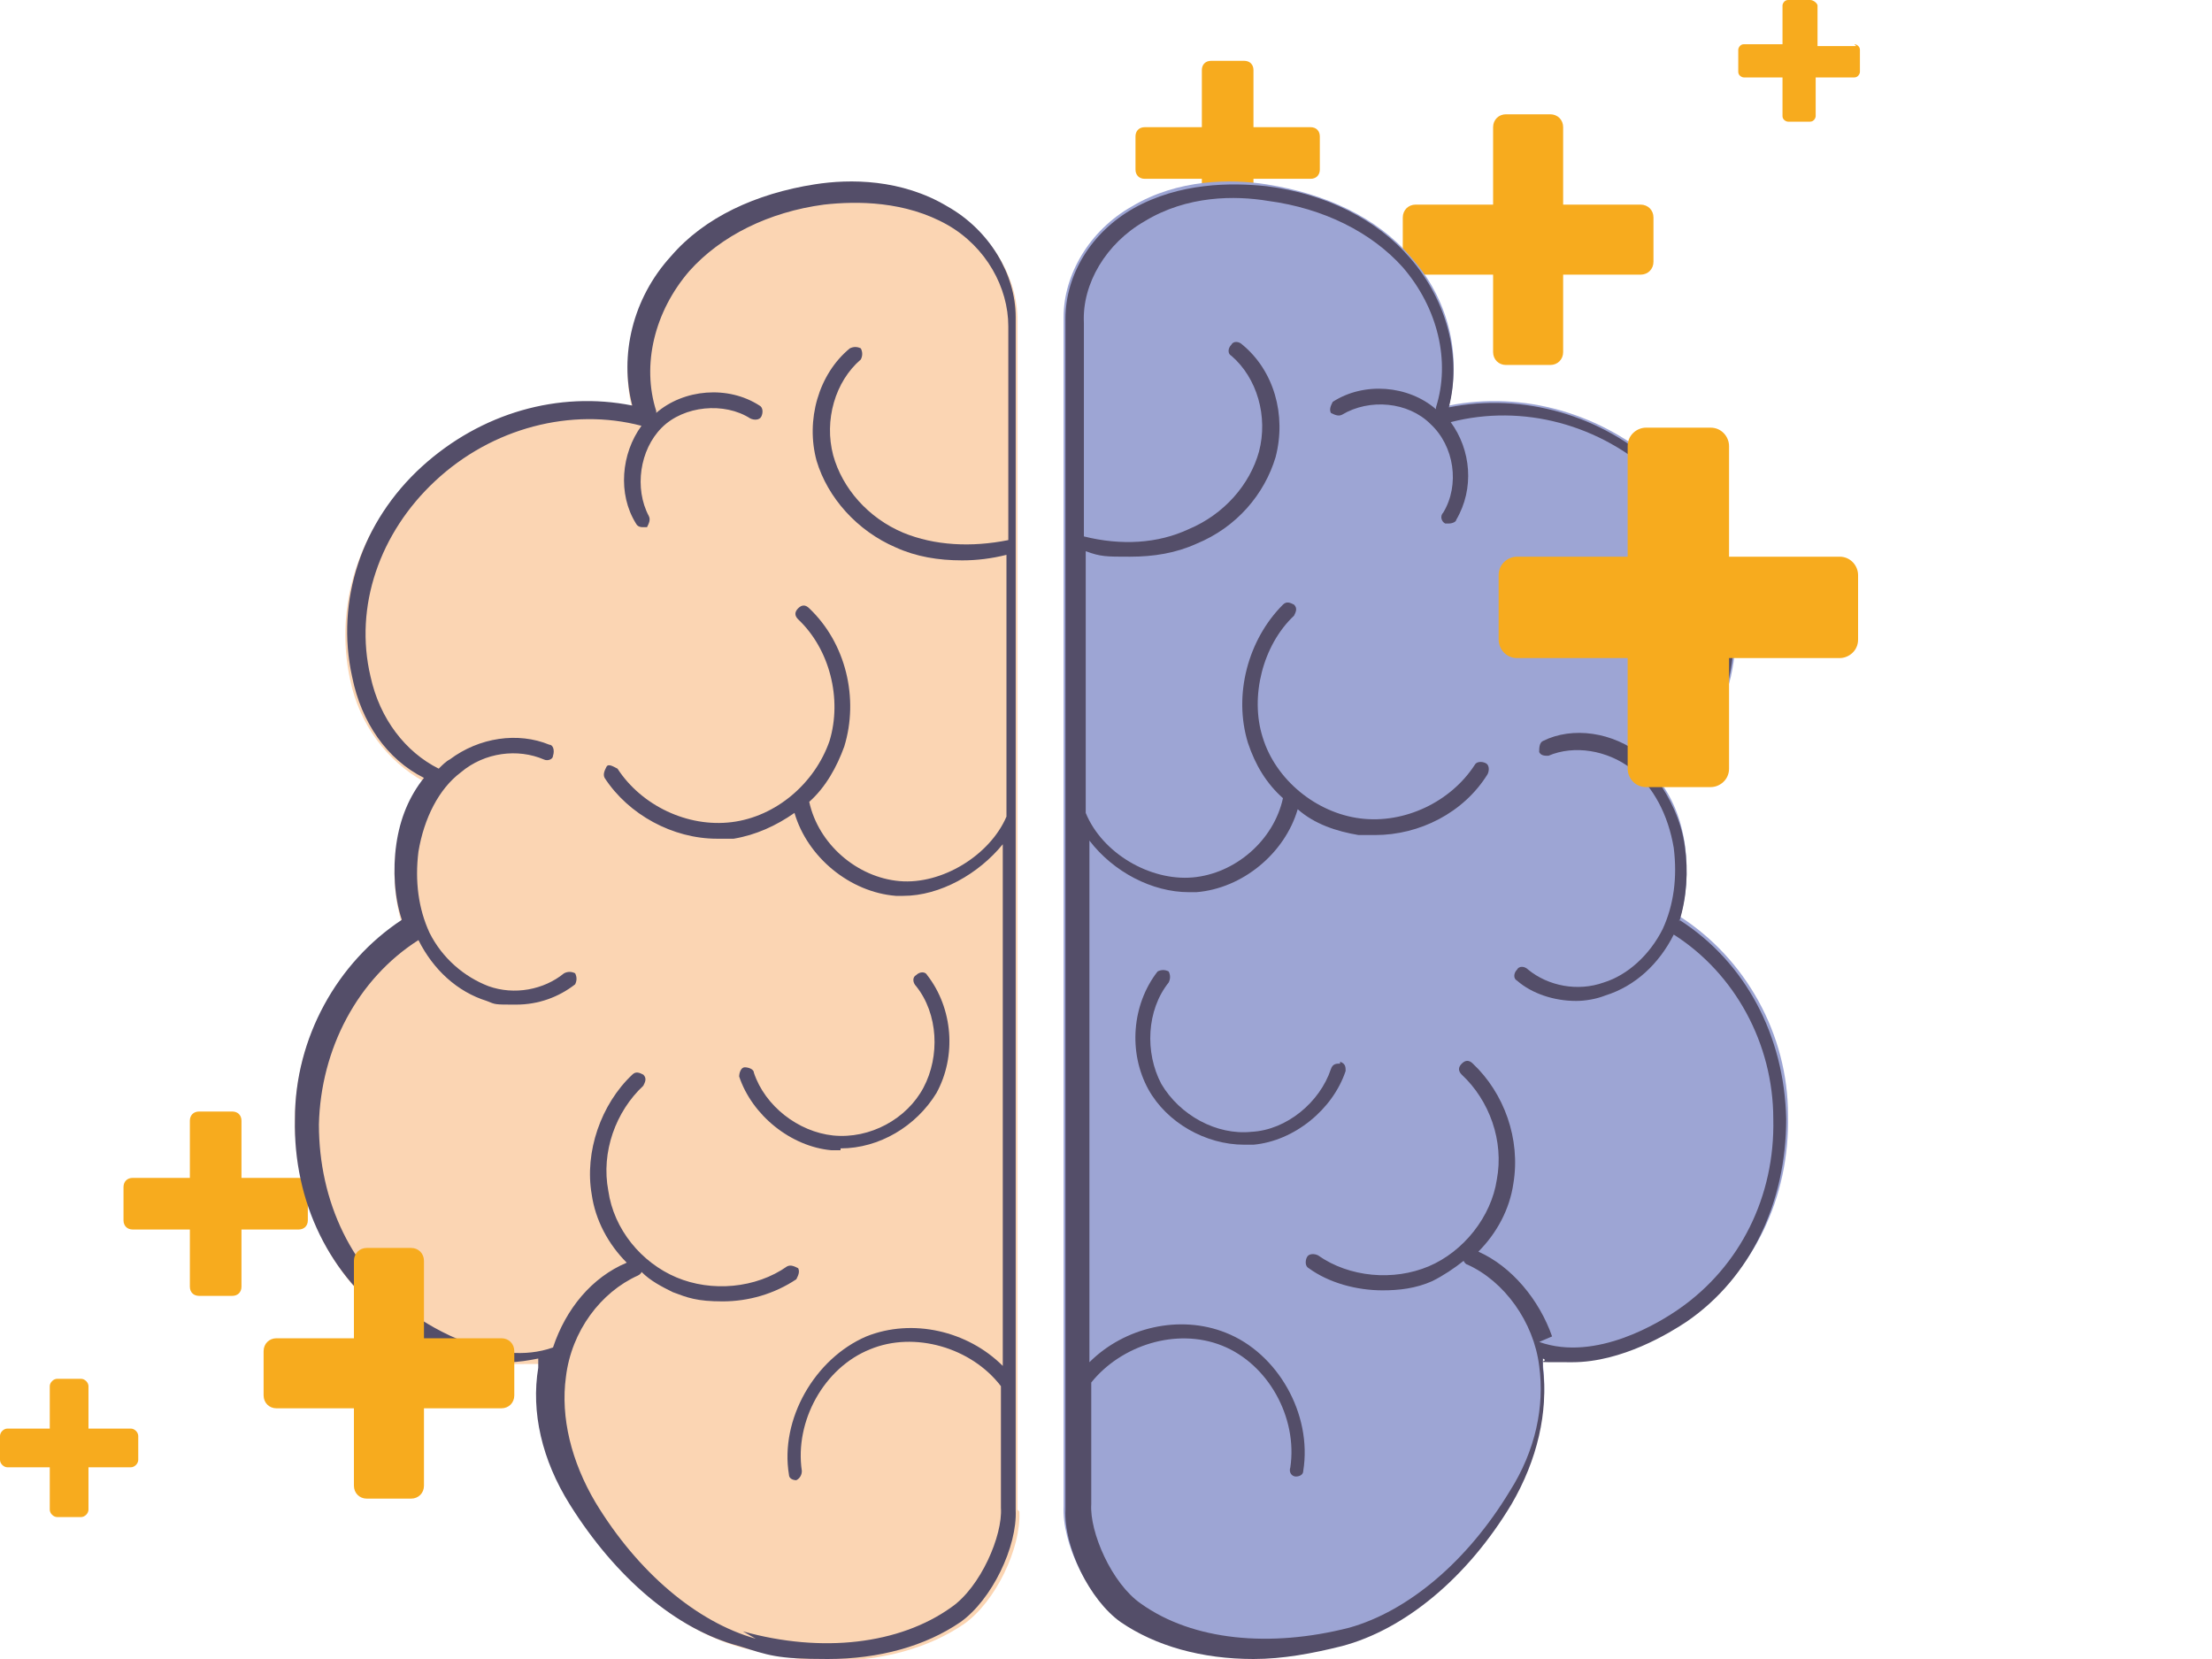 <svg xmlns="http://www.w3.org/2000/svg" id="Capa_1" viewBox="0 0 120 90"><defs><style>      .st0 {        fill: #f7ab1e;      }      .st1 {        fill: #9da5d4;      }      .st2 {        fill: #fbd5b3;      }      .st3, .st4 {        fill: #544e69;      }      .st4 {        fill-rule: evenodd;      }    </style></defs><path class="st0" d="M89,11.1h-4.2v-4.2c0-.4-.3-.7-.7-.7h-2.4c-.4,0-.7.3-.7.7v4.2h-4.2c-.4,0-.7.3-.7.7v2.4c0,.4.3.7.7.7h4.2v4.2c0,.4.3.7.7.7h2.4c.4,0,.7-.3.7-.7v-4.2h4.2c.4,0,.7-.3.7-.7v-2.4c0-.4-.3-.7-.7-.7Z"></path><path class="st0" d="M7.1,77.5h-2.3v-2.3c0-.2-.2-.4-.4-.4h-1.3c-.2,0-.4.2-.4.4v2.3H.4c-.2,0-.4.2-.4.4v1.3c0,.2.2.4.4.4h2.3v2.3c0,.2.2.4.4.4h1.3c.2,0,.4-.2.4-.4v-2.3h2.3c.2,0,.4-.2.4-.4v-1.3c0-.2-.2-.4-.4-.4Z"></path><path class="st0" d="M16.2,63.9h-3.1v-3.1c0-.3-.2-.5-.5-.5h-1.8c-.3,0-.5.2-.5.5v3.1h-3.1c-.3,0-.5.2-.5.5v1.8c0,.3.2.5.5.5h3.1v3.1c0,.3.2.5.5.5h1.8c.3,0,.5-.2.5-.5v-3.1h3.1c.3,0,.5-.2.5-.5v-1.8c0-.3-.2-.5-.5-.5Z"></path><path class="st0" d="M100.7,2.5h-2.1V.3C98.6.2,98.4,0,98.2,0h-1.2C96.8,0,96.7.2,96.7.3v2.1h-2.1c-.2,0-.3.2-.3.3v1.2c0,.2.2.3.3.3h2.1v2.1c0,.2.2.3.3.3h1.2c.2,0,.3-.2.3-.3v-2.1h2.1c.2,0,.3-.2.3-.3v-1.2c0-.2-.2-.3-.3-.3Z"></path><path class="st0" d="M71.1,6.9h-3.1v-3.1c0-.3-.2-.5-.5-.5h-1.8c-.3,0-.5.2-.5.5v3.1h-3.1c-.3,0-.5.2-.5.5v1.8c0,.3.2.5.5.5h3.1v3.1c0,.3.2.5.5.5h1.8c.3,0,.5-.2.5-.5v-3.1h3.1c.3,0,.5-.2.5-.5v-1.8c0-.3-.2-.5-.5-.5Z"></path><path class="st1" d="M91.1,49.9s0,0,0,0c.4-1.2.5-2.7.3-4.1-.2-1.4-.7-2.6-1.5-3.6,2-1,3.4-3,4-5.5.9-4.1-.5-8.4-3.8-11.4-3.2-2.9-7.5-4.1-11.5-3.3.7-2.7,0-5.8-2.1-8.1-1.8-2.1-4.6-3.4-7.8-3.9-1.9-.3-4.8-.3-7.3,1.2-2.3,1.3-3.7,3.7-3.7,6,0,0,0,0,0,0v57.7c0,0,0,.2,0,.2v6.6s0,0,0,0c-.1,2,1.3,4.9,3,6.1,1.9,1.3,4.4,2,7.2,2s3.2-.2,4.8-.7c3.4-.9,6.8-3.7,9.2-7.7,1.5-2.4,2.1-5,1.8-7.4,0-.2,0-.3,0-.5.5.1,1.1.2,1.6.2,2.8,0,5.4-1.6,6.3-2.2,3.5-2.4,5.5-6.5,5.4-11,0-4.4-2.3-8.5-5.9-10.8Z"></path><path class="st2" d="M55.2,81.9v-6.6c0,0,0-.2,0-.2V17.4s0,0,0,0c0-2.4-1.4-4.7-3.7-6-2.5-1.4-5.3-1.4-7.3-1.2-3.2.4-6,1.8-7.8,3.9-2,2.3-2.8,5.4-2.1,8.1-4-.8-8.3.4-11.5,3.3-3.3,3-4.7,7.3-3.8,11.4.5,2.4,2,4.4,4,5.5-.7,1-1.3,2.2-1.5,3.6-.2,1.4-.1,2.8.3,4.1,0,0,0,0,0,0-3.6,2.3-5.8,6.3-5.8,10.7,0,4.5,2,8.6,5.4,11,.9.6,3.5,2.2,6.3,2.2s1.1,0,1.6-.2c0,.2,0,.3,0,.5-.3,2.4.3,5,1.8,7.4,2.4,4,5.8,6.8,9.2,7.7,1.6.4,3.2.7,4.8.7,2.8,0,5.3-.7,7.2-2,1.7-1.2,3.1-4.1,3-6.1Z"></path><path class="st4" d="M55.1,75.1c0,0,0,.2,0,.2h0v6.6h0c.1,2-1.3,4.9-3,6.1-1.9,1.3-4.4,2-7.2,2s-3.2-.2-4.8-.7c-3.4-.9-6.7-3.7-9.2-7.7-1.5-2.4-2.1-5-1.7-7.4,0-.2,0-.3,0-.5-.5.1-1.1.2-1.6.2-2.8,0-5.4-1.6-6.2-2.2-3.5-2.4-5.5-6.5-5.4-11,0-4.4,2.3-8.5,5.8-10.8,0,0,0,0,0,0,0,0,0,0,0,0-.4-1.2-.5-2.7-.3-4.1.2-1.4.7-2.6,1.5-3.6-2-1-3.4-3-3.9-5.5-.9-4.1.5-8.4,3.8-11.4,3.2-2.9,7.4-4.1,11.4-3.3-.7-2.7,0-5.8,2.1-8.1,1.8-2.1,4.6-3.4,7.8-3.9,1.9-.3,4.7-.3,7.2,1.2,2.3,1.3,3.7,3.7,3.7,6,0,0,0,0,0,0,0,0,0,0,0,0v57.7ZM40.3,88.5c4.3,1.2,8.5.7,11.3-1.3,1.6-1.1,2.8-3.9,2.7-5.4,0,0,0,0,0,0,0,0,0,0,0,0s0,0,0,0c0,0,0,0,0,0v-6.6c-1.6-2.1-4.7-3-7.1-2-2.5,1-4.1,3.9-3.7,6.6,0,.2-.1.4-.3.5,0,0,0,0,0,0-.2,0-.4-.1-.4-.3-.5-3,1.4-6.3,4.2-7.5,2.5-1,5.5-.3,7.4,1.6v-28.3c-1.3,1.6-3.4,2.8-5.4,2.8s-.3,0-.4,0c-2.5-.2-4.8-2.1-5.5-4.5-1,.7-2.1,1.2-3.3,1.4-.3,0-.6,0-.9,0-2.4,0-4.8-1.3-6.1-3.3-.1-.2,0-.4.1-.6s.4,0,.6.1c1.3,2,3.8,3.2,6.2,2.9,2.4-.3,4.5-2.1,5.3-4.4.7-2.3,0-5-1.7-6.6-.2-.2-.2-.4,0-.6.2-.2.4-.2.6,0,2,1.9,2.7,4.9,1.9,7.5-.4,1.1-1,2.2-1.9,3,.5,2.3,2.6,4.1,4.9,4.3,2.3.2,4.9-1.4,5.8-3.5v-14.2c-.8.2-1.6.3-2.4.3-1.3,0-2.5-.2-3.6-.7-2.1-.9-3.7-2.7-4.3-4.7-.6-2.2.1-4.7,1.8-6.1.2-.1.4-.1.6,0,.1.2.1.4,0,.6-1.4,1.2-2,3.3-1.5,5.2.5,1.8,1.9,3.4,3.8,4.2,1.7.7,3.7.8,5.7.4v-11.6s0,0,0,0c0,0,0,0,0,0,0-2.1-1.2-4.3-3.3-5.5-2.3-1.3-4.9-1.3-6.7-1.1-3,.4-5.6,1.7-7.3,3.6-1.9,2.2-2.6,5.1-1.8,7.6,0,0,0,0,0,.1h0s0,0,0,0c1.5-1.3,3.9-1.5,5.6-.4.2.1.2.4.1.6-.1.2-.4.2-.6.1-1.4-.9-3.6-.7-4.8.5-1.2,1.2-1.5,3.3-.7,4.8.1.2,0,.4-.1.6,0,0-.1,0-.2,0-.1,0-.3,0-.4-.2-1-1.6-.8-3.8.3-5.3-3.8-1-8.1.1-11.2,3-3,2.8-4.4,6.8-3.5,10.6.5,2.3,1.9,4.1,3.7,5,.2-.2.4-.4.6-.5,1.6-1.2,3.7-1.5,5.4-.8.2,0,.3.3.2.6,0,.2-.3.3-.5.2-1.4-.6-3.2-.4-4.5.7-1.2.9-2,2.5-2.3,4.3-.2,1.6,0,3.1.6,4.4.7,1.4,1.9,2.4,3.2,2.9,1.4.5,3,.2,4.1-.7.2-.1.4-.1.6,0,.1.2.1.4,0,.6-.9.7-2,1.1-3.2,1.1s-1.1,0-1.6-.2c-1.6-.5-2.9-1.7-3.7-3.3,0,0,0,0,0,0,0,0,0,0,0,0-3.3,2.1-5.3,5.9-5.4,10,0,4.2,1.8,8,5.1,10.3,1,.7,4.5,2.9,7.6,1.8,0,0,0,0,0,0s0,0,0,0c.7-2.1,2.1-3.8,4-4.6-1-1-1.7-2.3-1.9-3.7-.4-2.3.5-4.9,2.2-6.5.2-.2.4-.1.6,0,.2.2.1.4,0,.6-1.5,1.4-2.3,3.6-1.9,5.7.3,2.1,1.8,3.9,3.7,4.7,1.9.8,4.3.6,6-.6.2-.1.4,0,.6.1.1.2,0,.4-.1.6-1.2.8-2.6,1.2-4,1.2s-1.9-.2-2.7-.5c-.6-.3-1.2-.6-1.7-1.1,0,0,0,.1-.2.2-2,.9-3.6,3-3.9,5.5-.3,2.2.3,4.6,1.6,6.8,2.3,3.8,5.5,6.5,8.7,7.4Z"></path><path class="st3" d="M45.6,62.3c2.1,0,4.1-1.2,5.2-3,1.1-2,.9-4.6-.5-6.4-.1-.2-.4-.2-.6,0-.2.1-.2.4,0,.6,1.2,1.5,1.3,3.8.4,5.5-.9,1.7-2.9,2.8-4.9,2.6-1.9-.2-3.7-1.6-4.3-3.4,0-.2-.3-.3-.5-.3-.2,0-.3.3-.3.5.7,2.1,2.8,3.8,5,4,.2,0,.3,0,.5,0Z"></path><path class="st4" d="M91.1,49.9s0,0,0,0c3.6,2.3,5.7,6.3,5.8,10.8,0,4.5-1.9,8.6-5.4,11-.9.6-3.5,2.2-6.2,2.2s-1.1,0-1.6-.2c0,.2,0,.3,0,.5.3,2.4-.3,5-1.7,7.4-2.4,4-5.8,6.8-9.2,7.7-1.6.4-3.2.7-4.8.7-2.8,0-5.3-.7-7.2-2-1.7-1.2-3.1-4.1-3-6.1h0v-6.6c0,0,0-.2,0-.2V17.3s0,0,0,0c0,0,0,0,0,0,0-2.4,1.4-4.7,3.7-6,2.5-1.4,5.3-1.4,7.2-1.2,3.2.4,6,1.8,7.8,3.9,2,2.3,2.8,5.4,2.1,8.1,4-.8,8.3.4,11.4,3.3,3.3,3,4.7,7.3,3.8,11.4-.5,2.4-2,4.4-3.9,5.5.7,1,1.3,2.2,1.5,3.6.2,1.4.1,2.8-.3,4.1,0,0,0,0,0,0ZM83.5,72.8c3.1,1.1,6.6-1.1,7.6-1.8,3.3-2.3,5.2-6.1,5.1-10.3,0-4.1-2.1-7.9-5.4-10,0,0,0,0,0,0-.8,1.6-2.1,2.8-3.7,3.3-.5.2-1.1.3-1.6.3-1.2,0-2.4-.4-3.2-1.1-.2-.1-.2-.4,0-.6.1-.2.4-.2.6,0,1.1.9,2.7,1.2,4.1.7,1.3-.4,2.5-1.5,3.2-2.9.6-1.3.8-2.8.6-4.4-.3-1.8-1.1-3.3-2.3-4.3-1.3-1-3.1-1.3-4.5-.7-.2,0-.4,0-.5-.2,0-.2,0-.5.2-.6,1.6-.8,3.8-.5,5.4.8.2.2.4.3.6.5,1.8-.9,3.2-2.7,3.7-5,.8-3.8-.5-7.8-3.5-10.6-3.1-2.9-7.3-4-11.2-3,1.1,1.5,1.3,3.6.3,5.3,0,.1-.2.2-.4.2s-.1,0-.2,0c-.2-.1-.3-.4-.1-.6.9-1.5.6-3.6-.7-4.8-1.2-1.2-3.3-1.4-4.8-.5-.2.1-.4,0-.6-.1-.1-.2,0-.4.1-.6,1.7-1.1,4.1-.9,5.6.4,0,0,0,0,0,0,0,0,0,0,0-.1.8-2.5.1-5.4-1.8-7.6-1.7-1.9-4.3-3.2-7.3-3.6-1.8-.3-4.4-.3-6.7,1.1-2.1,1.2-3.4,3.4-3.3,5.5,0,0,0,0,0,0,0,0,0,0,0,0v11.6c2,.5,4,.4,5.7-.4,1.9-.8,3.3-2.4,3.8-4.2.5-1.9-.1-4-1.5-5.2-.2-.1-.2-.4,0-.6.1-.2.4-.2.6,0,1.7,1.4,2.4,3.8,1.8,6.1-.6,2-2.1,3.8-4.3,4.7-1.1.5-2.3.7-3.6.7s-1.6,0-2.4-.3v14.2c.9,2.2,3.5,3.7,5.8,3.5,2.3-.2,4.4-2,4.9-4.3-.9-.8-1.5-1.8-1.9-3-.8-2.6,0-5.6,1.9-7.5.2-.2.4-.1.6,0,.2.2.1.4,0,.6-1.7,1.6-2.4,4.4-1.7,6.6.7,2.3,2.9,4.1,5.3,4.4,2.4.3,4.9-.9,6.2-2.9.1-.2.4-.2.6-.1.2.1.2.4.1.6-1.3,2.1-3.7,3.3-6.1,3.3s-.6,0-.9,0c-1.2-.2-2.4-.6-3.3-1.4-.7,2.4-3,4.3-5.5,4.5-.1,0-.3,0-.4,0-2,0-4.1-1.1-5.4-2.8v28.3c1.9-1.9,4.9-2.6,7.4-1.6,2.8,1.1,4.7,4.4,4.2,7.5,0,.2-.2.3-.4.3s0,0,0,0c-.2,0-.4-.2-.3-.5.4-2.7-1.2-5.6-3.7-6.6-2.5-1-5.5,0-7.1,2v6.6s0,0,0,0c0,0,0,0,0,0,0,0,0,0,0,0,0,0,0,0,0,0-.1,1.5,1.1,4.3,2.7,5.4,2.8,2,7,2.4,11.3,1.3,3.2-.9,6.4-3.6,8.7-7.4,1.4-2.2,1.9-4.6,1.6-6.8-.3-2.4-1.9-4.6-3.9-5.5,0,0-.1,0-.2-.2-.5.4-1.1.8-1.7,1.1-.9.4-1.8.5-2.7.5-1.4,0-2.9-.4-4-1.2-.2-.1-.2-.4-.1-.6.1-.2.4-.2.6-.1,1.7,1.2,4.1,1.4,6,.6,1.9-.8,3.4-2.7,3.7-4.7.4-2.1-.4-4.3-1.9-5.7-.2-.2-.2-.4,0-.6.2-.2.4-.2.6,0,1.7,1.6,2.6,4.1,2.2,6.5-.2,1.4-.9,2.7-1.9,3.7,1.8.8,3.3,2.6,4,4.6,0,0,0,0,0,0Z"></path><path class="st3" d="M72.7,57.7c-.2,0-.4,0-.5.3-.6,1.8-2.4,3.3-4.3,3.4-1.9.2-3.9-.9-4.9-2.6-.9-1.7-.8-4,.4-5.5.1-.2.1-.4,0-.6-.2-.1-.4-.1-.6,0-1.4,1.8-1.6,4.4-.5,6.4,1,1.8,3.1,3,5.2,3s.3,0,.5,0c2.2-.2,4.3-1.9,5-4,0-.2,0-.4-.3-.5Z"></path><path class="st0" d="M99.8,30.2h-6v-6c0-.5-.4-1-1-1h-3.5c-.5,0-1,.4-1,1v6h-6c-.5,0-1,.4-1,1v3.5c0,.5.4,1,1,1h6v6c0,.5.4,1,1,1h3.5c.5,0,1-.4,1-1v-6h6c.5,0,1-.4,1-1v-3.5c0-.5-.4-1-1-1Z"></path><path class="st0" d="M27.2,72.6h-4.2v-4.2c0-.4-.3-.7-.7-.7h-2.4c-.4,0-.7.3-.7.7v4.2h-4.2c-.4,0-.7.3-.7.7v2.4c0,.4.3.7.7.7h4.2v4.2c0,.4.3.7.7.7h2.4c.4,0,.7-.3.7-.7v-4.2h4.2c.4,0,.7-.3.7-.7v-2.4c0-.4-.3-.7-.7-.7Z"></path></svg>